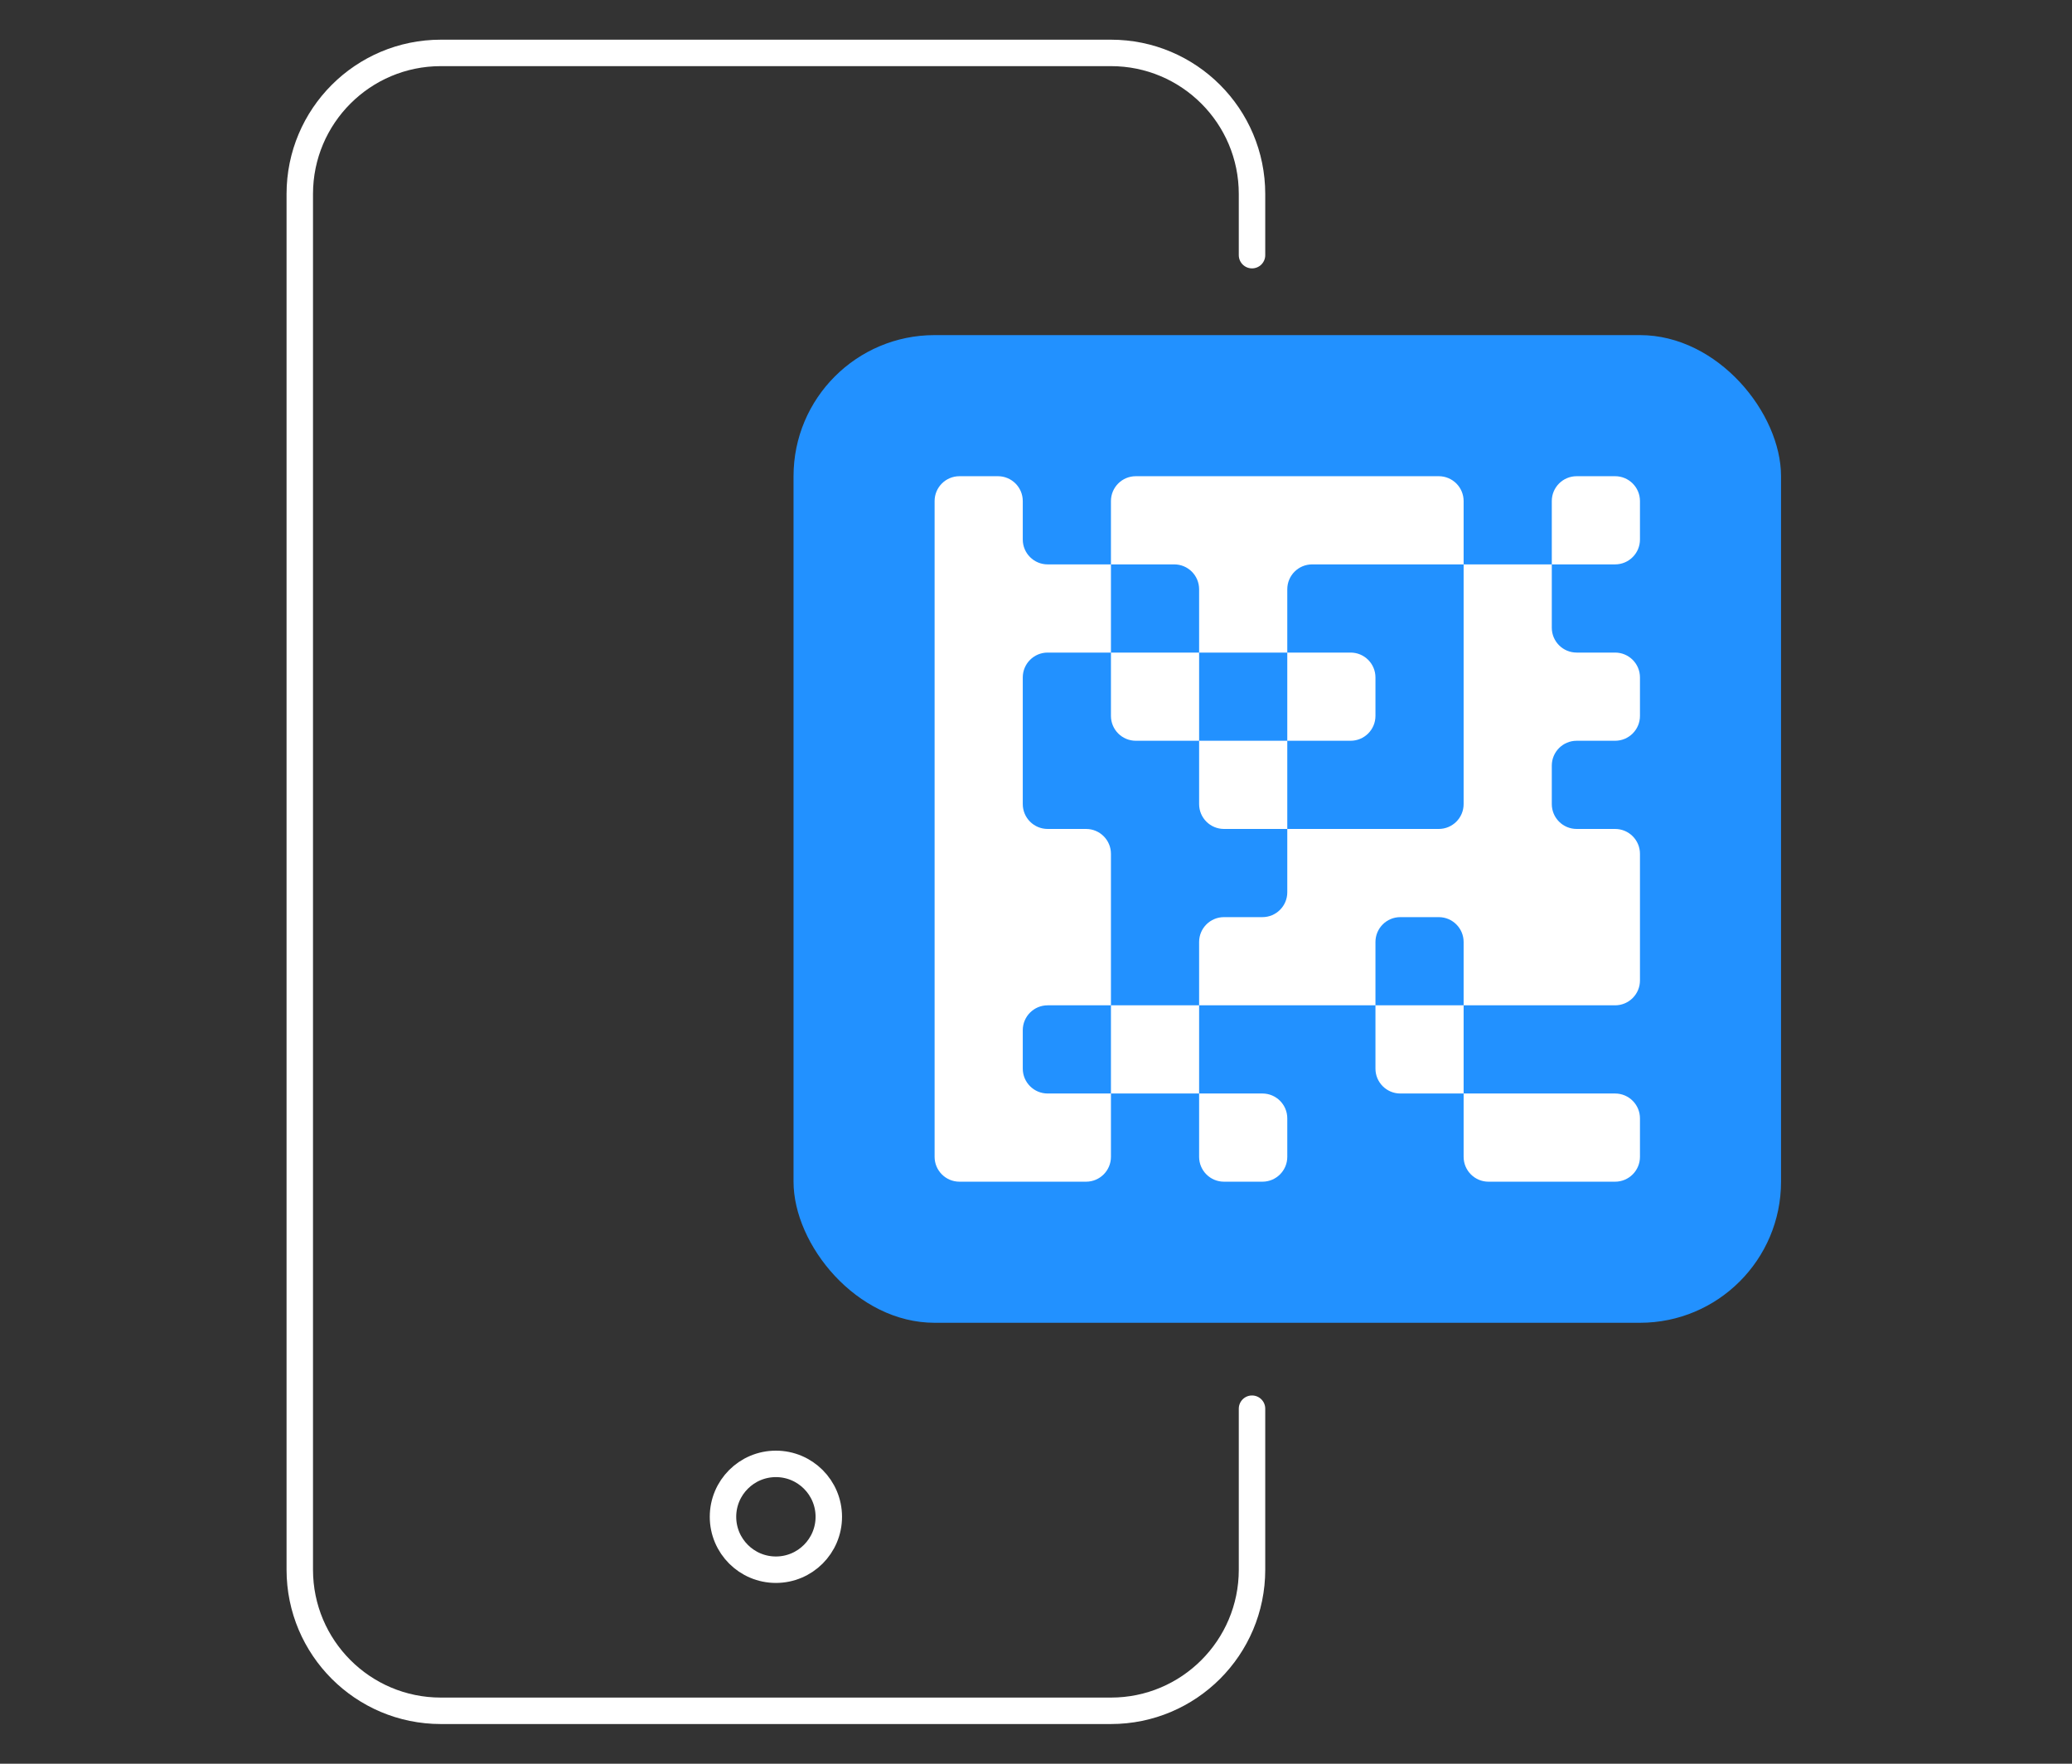 <svg width="235" height="200" viewBox="0 0 235 200" fill="none" xmlns="http://www.w3.org/2000/svg">
<rect x="0" y="0" width="235" height="200" fill="#333333" stroke="none"/>
<path d="M142 28.934V22C142 13.163 134.837 6 126 6H50C41.163 6 34 13.163 34 22V178C34 186.837 41.163 194 50 194H126C134.837 194 142 186.837 142 178V159.741" stroke="white" stroke-width="3" stroke-linecap="round"/>
<circle cx="88" cy="172" r="6" stroke="white" stroke-width="3"/>
<rect x="90" y="38" width="112" height="112" rx="16" fill="#2291FF"/>
<path fill-rule="evenodd" clip-rule="evenodd" d="M116 56.821C116 55.261 114.738 54 113.179 54H108.821C107.262 54 106 55.261 106 56.821V131.179C106 132.738 107.262 134 108.821 134H123.179C124.738 134 126 132.738 126 131.179V124H136V131.179C136 132.738 137.262 134 138.821 134H143.179C144.738 134 146 132.738 146 131.179V126.821C146 125.262 144.738 124 143.179 124H136V114H156V121.179C156 122.738 157.262 124 158.821 124H166V131.179C166 132.738 167.262 134 168.821 134H183.179C184.738 134 186 132.738 186 131.179V126.821C186 125.262 184.738 124 183.179 124H166V114H183.179C184.738 114 186 112.738 186 111.179V96.82C186 95.261 184.738 94 183.179 94H178.821C177.262 94 176 92.739 176 91.18V86.82C176 85.261 177.262 84 178.821 84H183.179C184.738 84 186 82.739 186 81.18V76.82C186 75.261 184.738 74 183.179 74H178.821C177.262 74 176 72.739 176 71.18V64H183.179C184.738 64 186 62.739 186 61.179V56.821C186 55.261 184.738 54 183.179 54H178.821C177.262 54 176 55.261 176 56.821V64H166V56.821C166 55.261 164.738 54 163.179 54H128.821C127.262 54 126 55.261 126 56.821V64H118.821C117.262 64 116 62.739 116 61.179V56.821ZM136 74V66.82C136 65.261 134.738 64 133.179 64H126V74H118.821C117.262 74 116 75.261 116 76.82V91.18C116 92.739 117.262 94 118.821 94H123.179C124.738 94 126 95.261 126 96.82V114H118.821C117.262 114 116 115.262 116 116.821V121.179C116 122.738 117.262 124 118.821 124H126V114H136V106.821C136 105.262 137.262 104 138.821 104H143.179C144.738 104 146 102.738 146 101.179V94H163.179C164.738 94 166 92.739 166 91.18V64H148.821C147.262 64 146 65.261 146 66.82V74H136ZM136 84V91.18C136 92.739 137.262 94 138.821 94H146V84H153.179C154.738 84 156 82.739 156 81.18V76.82C156 75.261 154.738 74 153.179 74H146V84H136ZM136 84H128.821C127.262 84 126 82.739 126 81.18V74H136V84ZM166 114H156V106.821C156 105.262 157.262 104 158.821 104H163.179C164.738 104 166 105.262 166 106.821V114Z" fill="white"/>
</svg>
